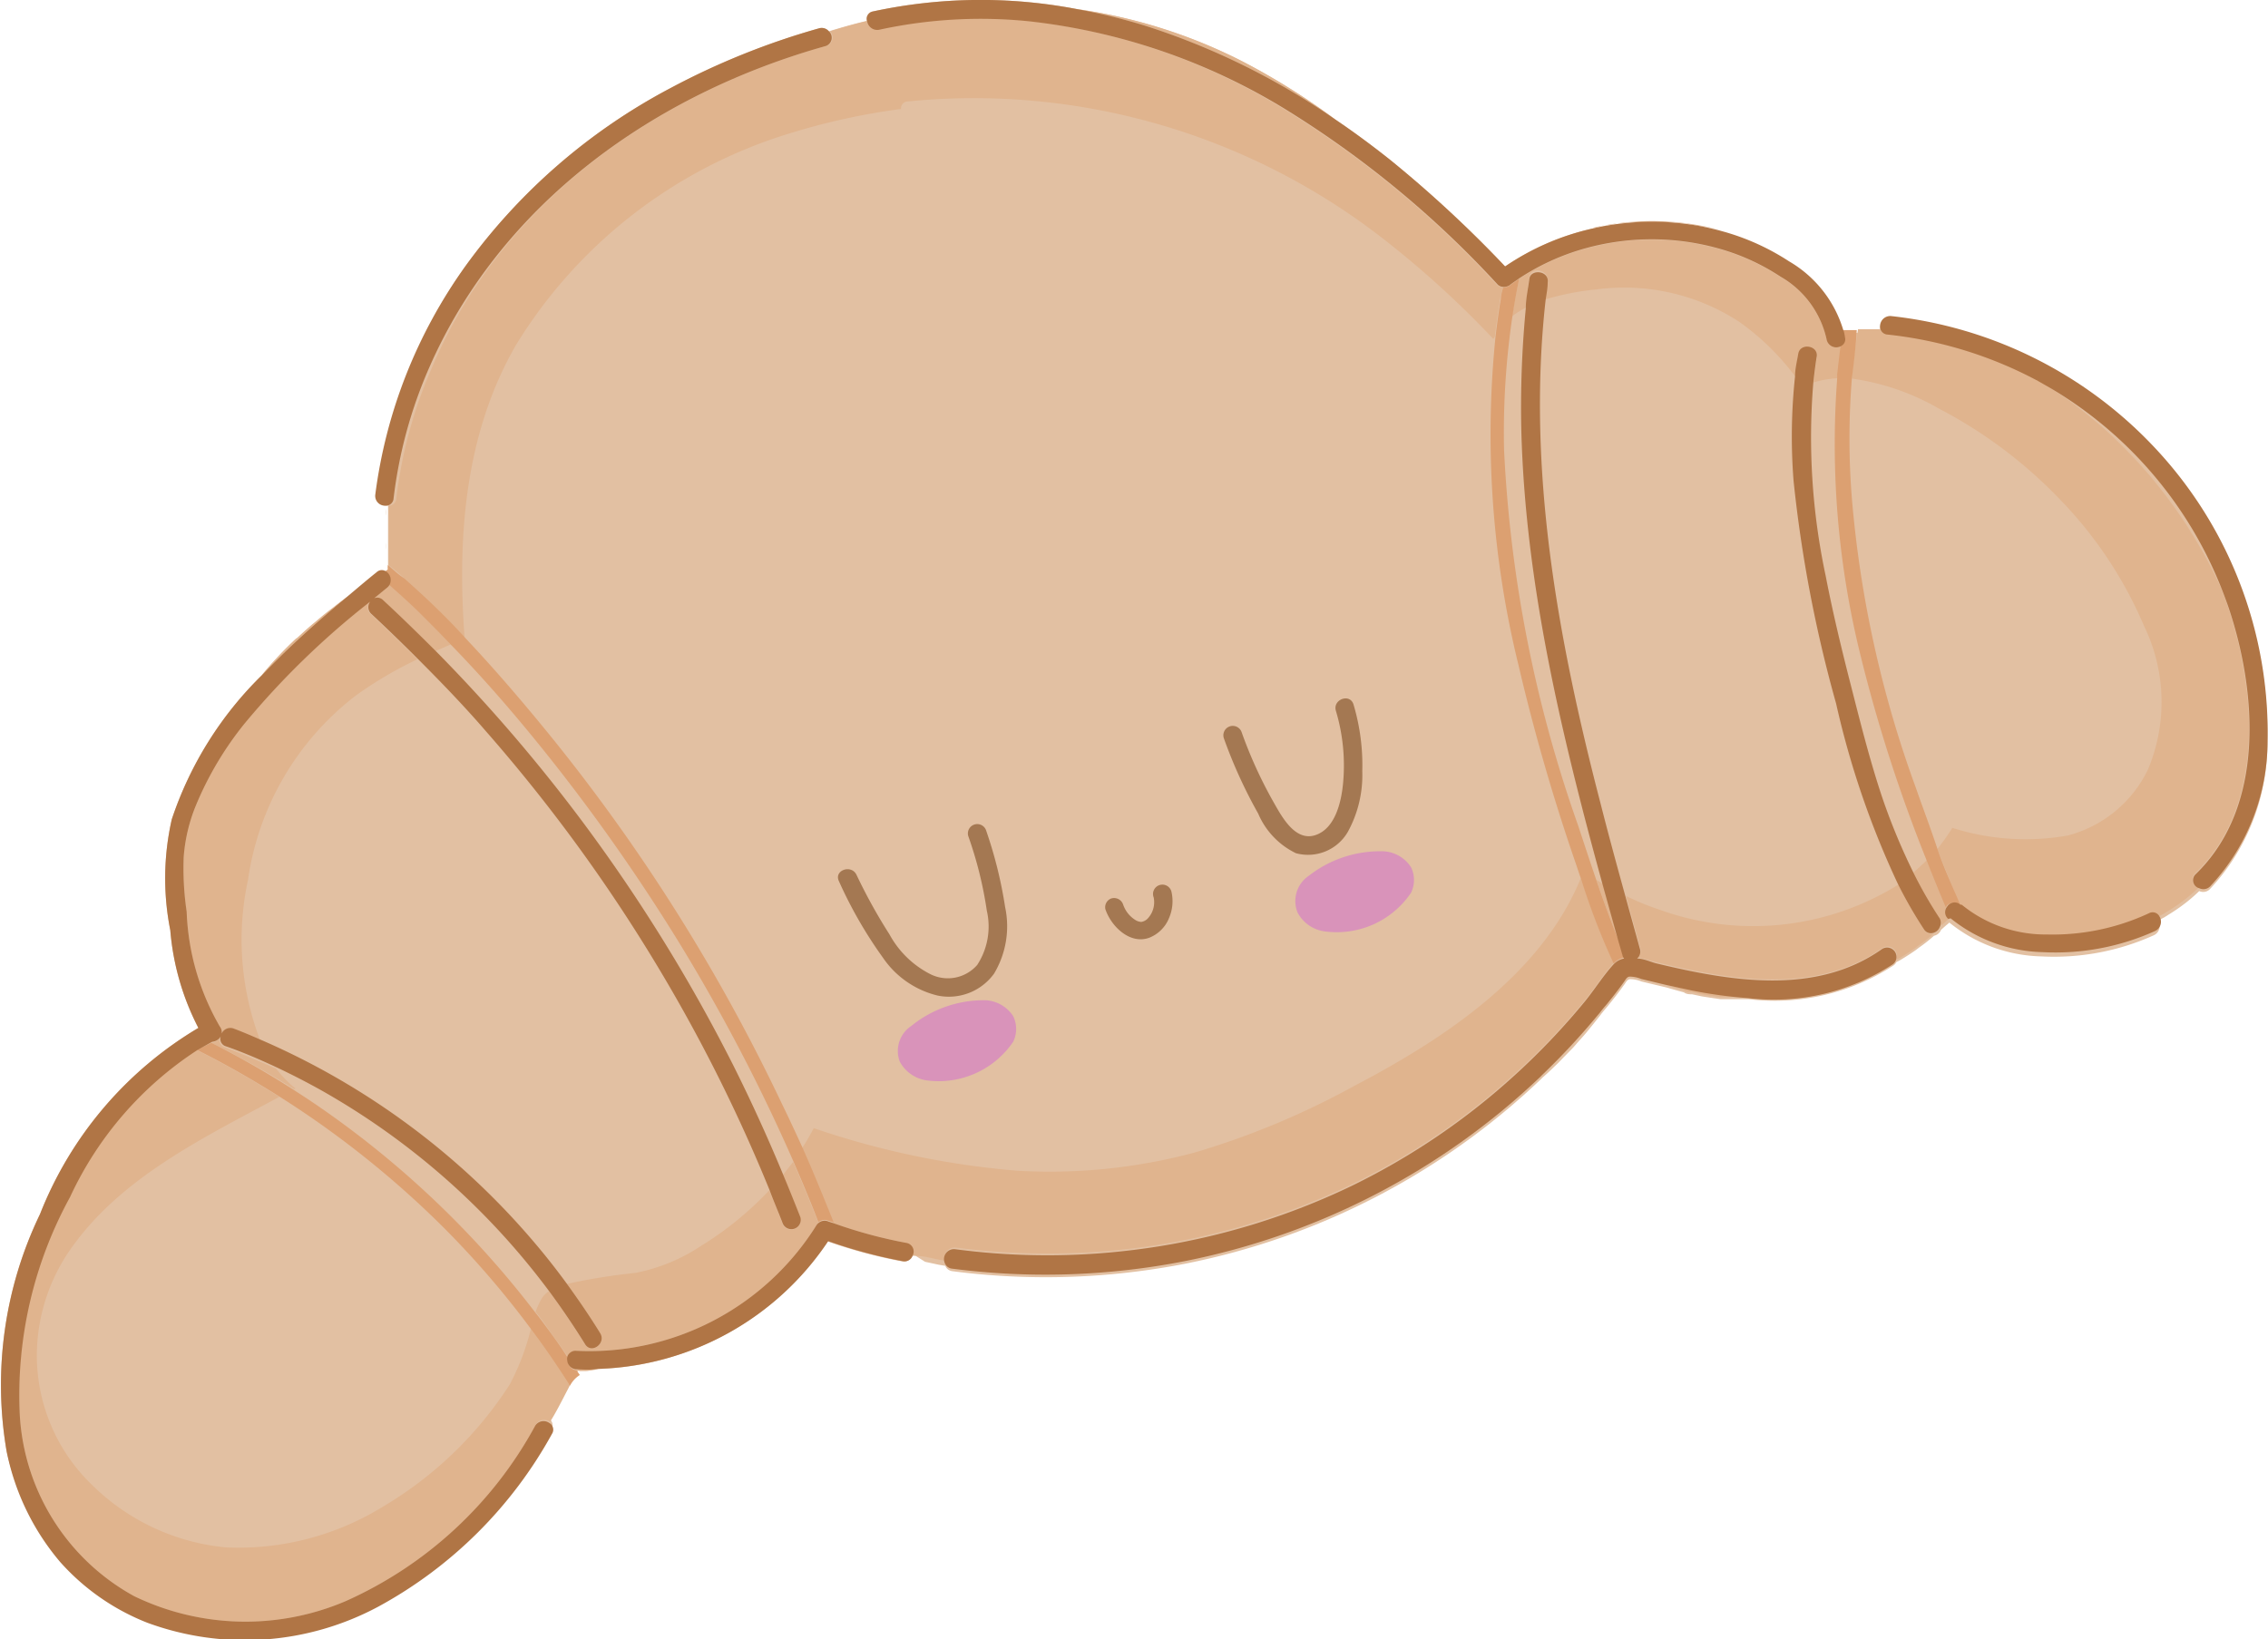 <svg xmlns="http://www.w3.org/2000/svg" viewBox="0 0 106.55 77.03"><defs><style>.cls-1{fill:#e2c0a2}.cls-2{fill:#e0b48e}.cls-3{fill:#dca071}.cls-4{fill:#a47852}.cls-5{fill:#d993ba}.cls-6{fill:#b07545}</style></defs><g id="Capa_2" data-name="Capa 2"><g id="Capa_3" data-name="Capa 3"><path d="M.31 68.19a18.48 18.48 0 0 1 1.57-11.14 17.72 17.72 0 0 1 7.44-8.75A12.16 12.16 0 0 1 8 43.71a12.53 12.53 0 0 1 .07-5.21 17 17 0 0 1 4.22-6.76A19.52 19.52 0 0 1 13.92 30h.05c.25-.23.5-.46.76-.68l.16-.13q.38-.33.78-.63l.19-.15c.17-.13.34-.26.52-.38.43-.36.86-.73 1.3-1.08a.35.35 0 0 1 .43-.05l.12-.08a1.49 1.49 0 0 1 0-.21V23.76a.46.46 0 0 1-.5-.51 23.52 23.52 0 0 1 4.14-10.75 28 28 0 0 1 9.61-8.35 34.93 34.93 0 0 1 7-2.82.44.44 0 0 1 .46.14c.59-.18 1.18-.35 1.78-.49A.35.35 0 0 1 41 .54a24 24 0 0 1 9.61-.11 24.66 24.66 0 0 1 7.71 2.43 32 32 0 0 1 4.42 2.76c.89.6 1.75 1.24 2.58 1.9a56.36 56.36 0 0 1 5.39 5 11.9 11.9 0 0 1 4.1-1.78h.14l.5-.14h.21l.36-.08h.23l.35-.05H78.58l.47.06h.11l.6.11a11.28 11.28 0 0 1 1.13.34 11.1 11.1 0 0 1 3.16 1.42 5.59 5.59 0 0 1 2.55 3.24h1.75a.48.48 0 0 1 .47-.66 19.94 19.94 0 0 1 12.28 6.06 19.55 19.55 0 0 1 5.42 13.91 10 10 0 0 1-2.7 6.83.44.44 0 0 1-.5.09 7.94 7.94 0 0 1-1.27 1l-.35.22-.31.17a.48.48 0 0 1-.19.68 11.38 11.38 0 0 1-5.3 1 7.14 7.14 0 0 1-4.32-1.59 1.49 1.49 0 0 1-.14.12l-.25.22a.45.45 0 0 1-.33.28 7.59 7.59 0 0 1-.71.56l-.13.1c-.24.17-.49.33-.74.48l-.19.1a.42.42 0 0 1-.14.16 10.23 10.23 0 0 1-6.8 1.58H80.83l-.48-.07-.39-.06-.47-.1c-.13 0-.26 0-.38-.09l-.47-.13-.35-.1-1.17-.28a1.44 1.44 0 0 0-.53-.11c-.15 0-.21.17-.3.28-.25.35-.51.68-.77 1-.12.14-.24.28-.35.43l-.31.39-.26.32c-.13.16-.27.32-.41.47l-.27.31-.44.45-.28.29-.46.44-.3.27a.94.94 0 0 1-.1.1 33.73 33.73 0 0 1-16.66 8.62 34.11 34.11 0 0 1-10.95.35.41.41 0 0 1-.32-.25l-.3-.05-.65-.14L43 59h-.16a.4.4 0 0 1-.47.27 23.47 23.47 0 0 1-3.5-.94 13.49 13.49 0 0 1-10.8 6l-.55.08H27.18a1.31 1.31 0 0 0-.46.5s-.05.08-.07.13l-.1.19c-.25.48-.51 1-.78 1.42a.36.36 0 0 1 .13.52 20.45 20.45 0 0 1-8.15 8.11 13.26 13.26 0 0 1-10.86.76 10.73 10.73 0 0 1-4.09-2.85 11.51 11.51 0 0 1-2.49-5ZM44.06 59.26l.3.05ZM74.17 48.74ZM72.72 50.23l.46-.44ZM79.94 46.64l.39.06Z" class="cls-1"/><path d="M79.09 46.45c.12 0 .25.06.38.09-.13-.03-.26-.05-.38-.09ZM73.46 49.5l.44-.45ZM80.81 46.77h.39ZM77.78 10.27ZM77.18 10.28h-.34ZM81.69 46.84ZM76.6 10.33l-.35.05ZM88.13 15.48ZM78.39 10.29h-.38ZM79.06 10.36l-.47-.06ZM28.1 64.36l-.55.08h-.18.18ZM91.59 43.23ZM90.13 44.43l-.13.1ZM43 59l.37.09ZM89.07 45.11zM76 10.41l-.36.08ZM78.62 46.32l-.35-.1ZM75.15 47.56l-.31.39.24-.31ZM103.51 26l.23.43ZM104.39 27.71l-.15-.34.15.33ZM103.1 25.26c.09.14.17.28.25.42-.08-.14-.16-.28-.25-.42ZM26.75 65.07s-.05.08-.07.13.05-.09.07-.13ZM27.37 64.49h-.06ZM101.71 43l-.31.17ZM103.89 26.66c.07.14.15.29.22.44-.11-.1-.11-.3-.22-.44ZM101.74 23.27c.1.12.19.25.28.38-.09-.13-.18-.26-.28-.38ZM101.24 22.64l.29.36ZM97.81 19.29l.31.24ZM18.21 26.55v-.26.26ZM75.45 10.53l-.5.14ZM97.18 18.81l.31.23ZM79.77 10.49l-.6-.11.6.11a11.28 11.28 0 0 1 1.13.34 10.37 10.37 0 0 0-1.13-.34ZM96.54 18.37l.29.2ZM99.61 20.86l.31.31ZM98.43 19.79l.31.26ZM102.22 23.92l.27.39ZM99 20.31l.31.29ZM29.86 59.81a29.35 29.35 0 0 0-3.23.52c-.43-.59-.89-1.18-1.36-1.74a35.15 35.15 0 0 0-13.06-9.74 13.25 13.25 0 0 1-.56-7.5 13.29 13.29 0 0 1 5.07-8.66A18.24 18.24 0 0 1 19.61 31a72.57 72.57 0 0 1 3.18 3.38 76.62 76.62 0 0 1 8 10.94 75.83 75.83 0 0 1 5.33 10.62 15.69 15.69 0 0 1-3.2 2.61 8.49 8.49 0 0 1-3.06 1.26Z" class="cls-1"/><path d="M26.15 36.05a88.52 88.52 0 0 1 5.85 8.4 85.39 85.39 0 0 1 5.28 10.13l-.48.61q-1.08-2.61-2.34-5.13a78 78 0 0 0-7.25-11.67 76.83 76.83 0 0 0-6.73-7.8l.72-.31c1.74 1.84 3.38 3.78 4.95 5.77ZM100.71 22l.31.35ZM100.17 21.43l.31.33Z" class="cls-1"/><path d="M36.75 51.9c.33.67.64 1.35.94 2q.29-.45.54-.93a39.44 39.44 0 0 0 9.55 2 26.29 26.29 0 0 0 8.33-.85A37.68 37.68 0 0 0 63.67 51c4.16-2.18 8.76-5.21 10.6-9.75-.1-.28-.19-.57-.29-.85a94.52 94.52 0 0 1-2.64-9.15 45.44 45.44 0 0 1-1.08-15.45l-.07.12a45.48 45.48 0 0 0-4.91-4.5 31.29 31.29 0 0 0-22.66-6.65.32.32 0 0 0-.29.35 31.57 31.57 0 0 0-5.27 1.16 22.9 22.9 0 0 0-12.8 9.9c-2.43 4.18-2.79 9.09-2.43 13.82 1.33 1.41 2.59 2.88 3.8 4.36A85.83 85.83 0 0 1 36.75 51.9Zm24.17-9a1.43 1.43 0 0 1 .57-1.71A5.42 5.42 0 0 1 64.85 40a1.64 1.64 0 0 1 1.44.75 1.37 1.37 0 0 1 0 1.2 4.21 4.21 0 0 1-4.09 1.81 1.69 1.69 0 0 1-1.28-.9Zm-3.42-8.2a.44.44 0 0 1 .83-.3 20.8 20.8 0 0 0 1.54 3.36c.38.67 1 1.79 1.93 1.48s1.22-1.56 1.3-2.47a8.94 8.94 0 0 0-.34-3.37c-.16-.54.67-.84.83-.29a10 10 0 0 1 .41 3.13 5.54 5.54 0 0 1-.68 2.85 2.16 2.16 0 0 1-2.44 1 3.65 3.65 0 0 1-1.77-1.86 22.76 22.76 0 0 1-1.61-3.53Zm-5.56 8.08a.44.44 0 0 1 .26-.56.45.45 0 0 1 .56.27 1.38 1.38 0 0 0 .58.74.58.58 0 0 0 .28.09.54.54 0 0 0 .29-.15 1.12 1.12 0 0 0 .29-1 .44.44 0 1 1 .83-.29 2 2 0 0 1-.11 1.26 1.66 1.66 0 0 1-.92.92c-.9.4-1.79-.47-2.06-1.28Zm-5.24 3a2.62 2.62 0 0 1-2.65 1A4.34 4.34 0 0 1 41.48 45a20.38 20.38 0 0 1-2.07-3.6c-.24-.51.59-.8.83-.29a25.5 25.5 0 0 0 1.55 2.8 4.51 4.51 0 0 0 1.91 1.86 1.83 1.83 0 0 0 2.21-.43 3.31 3.31 0 0 0 .45-2.55 18.47 18.47 0 0 0-.87-3.5.44.44 0 0 1 .83-.29 20.39 20.39 0 0 1 .9 3.62 4.33 4.33 0 0 1-.52 3.12Zm-4.46 4.18a1.41 1.41 0 0 1 .57-1.71A5.4 5.4 0 0 1 46.16 47a1.64 1.64 0 0 1 1.44.75 1.37 1.37 0 0 1 0 1.2 4.23 4.23 0 0 1-4.1 1.81 1.7 1.7 0 0 1-1.26-.84ZM25.16 61.64A44.69 44.69 0 0 0 15 52c-.39-.27-.79-.53-1.19-.79l.11-.06a5.77 5.77 0 0 1-.91-.94c.7.33 1.4.69 2.08 1.07a34.44 34.44 0 0 1 10.7 9.43 1.09 1.09 0 0 0-.36.38 4 4 0 0 0-.27.55ZM87 23.41a35.15 35.15 0 0 1 0-5.62 11.24 11.24 0 0 1 4.13 1.4 21.79 21.79 0 0 1 5.64 4.22 19.46 19.46 0 0 1 4 6 8.18 8.18 0 0 1 .18 6.74 5.82 5.82 0 0 1-3.77 3.1 11.34 11.34 0 0 1-5.42-.36 9.93 9.93 0 0 1-.71 1c-.36-.94-.72-1.88-1-2.83A52.19 52.19 0 0 1 87 23.41Z" class="cls-1"/><path d="M24.91 62.4a11.33 11.33 0 0 1-1 2.65A17.94 17.94 0 0 1 18 70.79a12.94 12.94 0 0 1-7.34 1.92 10.33 10.33 0 0 1-6.29-2.94 8.45 8.45 0 0 1-2.64-6.07 8.78 8.78 0 0 1 1.8-5.3c2.38-3.2 6.19-5 9.62-6.86a45 45 0 0 1 7.76 6.21 43.2 43.2 0 0 1 4 4.65ZM18.1 24.7ZM12.28 31.74A19.52 19.52 0 0 1 13.92 30h.05a18.28 18.28 0 0 0-1.69 1.74ZM18.12 25.49v.34c.01-.11.01-.22 0-.34ZM86.61 15.49ZM15.86 28.35l-.19.15ZM14.89 29.13l-.16.13ZM87.48 30.83a71.62 71.62 0 0 0 3.09 9.57c-.22.22-.45.43-.68.63a29.44 29.44 0 0 1-1.44-3.49c-.6-1.77-1.06-3.58-1.51-5.39s-.84-3.38-1.17-5.09a31.19 31.19 0 0 1-.58-9.06 4.7 4.7 0 0 1 1.18-.2 41.33 41.33 0 0 0 1.11 13.03ZM102.67 24.58ZM87.32 15.47Z" class="cls-1"/><path d="M81.71 15.13a11.79 11.79 0 0 1 2.62 2.56 26.62 26.62 0 0 0-.07 4.89 62.51 62.51 0 0 0 2 10.48 40.94 40.94 0 0 0 2.92 8.51A12.91 12.91 0 0 1 78 42.75a12.32 12.32 0 0 1-1.59-.65c-.4-1.45-.8-2.91-1.17-4.37C73.23 30 71.74 22 72.63 14.07A12.38 12.38 0 0 1 75 13.6a9.88 9.88 0 0 1 6.71 1.53Z" class="cls-1"/><path d="M74.14 38.79a61.65 61.65 0 0 1-3.48-17.66 37.29 37.29 0 0 1 .39-6.25 4 4 0 0 1 .65-.42 48.6 48.6 0 0 0-.21 5.66c.18 7.29 1.91 14.41 3.83 21.43l-.32-.21c-.3-.85-.58-1.7-.86-2.55ZM18.13 23.91v.32a1.14 1.14 0 0 1 0-.32Z" class="cls-1"/><path d="M87.31 15.47ZM41.31 1.37a22.44 22.44 0 0 1 7-.39 29.22 29.22 0 0 1 11.93 4.1 47.2 47.2 0 0 1 10.1 8.32.4.4 0 0 0 .24.1c0 .18-.07.36-.1.54-.1.59-.18 1.18-.25 1.77l-.07.12a45.48 45.48 0 0 0-4.91-4.5 31.29 31.29 0 0 0-22.63-6.66.32.32 0 0 0-.29.35 31.57 31.57 0 0 0-5.27 1.16 22.9 22.9 0 0 0-12.8 9.9c-2.43 4.18-2.79 9.09-2.43 13.82-.92-1-1.83-1.93-2.83-2.82-.24-.22-.49-.43-.74-.63v-2.79a.36.36 0 0 0 .36-.34 21.58 21.58 0 0 1 1.68-6.16C23.56 9.52 30.83 4.4 38.8 2.16a.41.41 0 0 0 .2-.69c.59-.18 1.18-.35 1.78-.49a.48.48 0 0 0 .53.39ZM11.65 41.35a13.25 13.25 0 0 0 .56 7.5 26.5 26.5 0 0 0-1.23-.51.45.45 0 0 0-.57.24.41.41 0 0 0-.08-.33 11.58 11.58 0 0 1-1.56-5.4 13.85 13.85 0 0 1-.14-2.57 7.89 7.89 0 0 1 .54-2.34A15.59 15.59 0 0 1 11.49 34a38.27 38.27 0 0 1 5.87-5.72.43.43 0 0 0 .06.58c.74.69 1.47 1.4 2.19 2.12a18.24 18.24 0 0 0-2.89 1.7 13.29 13.29 0 0 0-5.07 8.67ZM38.45 57.47a.47.47 0 0 0-.11.13 12.58 12.58 0 0 1-11.28 5.87.41.41 0 0 0-.38.29c-.35-.53-.71-1-1.09-1.56-.14-.19-.28-.38-.43-.56a4 4 0 0 1 .27-.59 1.09 1.09 0 0 1 .36-.38c.6.81 1.16 1.64 1.69 2.49.29.48 1 0 .72-.5-.49-.8-1-1.57-1.57-2.33a29.35 29.35 0 0 1 3.23-.52 8.49 8.49 0 0 0 3.08-1.27 15.69 15.69 0 0 0 3.2-2.61c.21.52.42 1 .62 1.57a.44.44 0 0 0 .83-.29c-.26-.68-.53-1.35-.81-2l.48-.61c.41.93.81 1.9 1.19 2.87ZM53.74 1.19a28 28 0 0 0-3.13-.76 24.66 24.66 0 0 1 7.71 2.43 32 32 0 0 1 4.42 2.76 33.52 33.52 0 0 0-9-4.43ZM71.37 13.1a11 11 0 0 1 2.86-1.34 11.67 11.67 0 0 1 6.42-.09 10.28 10.28 0 0 1 3 1.35 4.51 4.51 0 0 1 2.16 2.91.46.46 0 0 0 .73.3c-.06.45-.11.9-.16 1.35v.19a4.7 4.7 0 0 0-1.18.2q.06-.59.15-1.17c.09-.56-.77-.73-.86-.17-.06.36-.1.71-.15 1.06a11.79 11.79 0 0 0-2.62-2.56A9.88 9.88 0 0 0 75 13.6a12.38 12.38 0 0 0-2.4.47c0-.28.06-.57.1-.85.08-.56-.79-.73-.86-.17s-.12.94-.17 1.41a4 4 0 0 0-.65.42c.12-.6.23-1.19.35-1.78ZM13.81 51.17A43.69 43.69 0 0 0 9.93 49a.51.51 0 0 0 .4-.25.36.36 0 0 0 .23.46c.82.31 1.62.66 2.41 1a5.77 5.77 0 0 0 .91.94ZM13.48 30.54q-.62.59-1.2 1.2A18.28 18.28 0 0 1 13.93 30c.25-.23.5-.46.76-.68l.16-.13q.38-.33.78-.63l.19-.15c.17-.13.34-.26.52-.38-.95.77-1.93 1.62-2.86 2.51ZM86.65 15.49v.11a.43.43 0 0 0 0-.11ZM75 41.34l.33.21.75 2.69-.25-.61c-.3-.76-.57-1.52-.83-2.29ZM80.89 10.83a12.39 12.39 0 0 0-6.08-.12h.14l.5-.14h.21l.36-.08h.23l.35-.05H78.58l.47.06h.11l.6.11a10.37 10.37 0 0 1 1.13.22ZM42.57 58.4a22.17 22.17 0 0 1-3.4-.92c-.47-1.19-1-2.37-1.48-3.54q.29-.45.54-.93a39.44 39.44 0 0 0 9.55 2 26.29 26.29 0 0 0 8.33-.85A37.68 37.68 0 0 0 63.67 51c4.16-2.18 8.76-5.21 10.6-9.75a32.62 32.62 0 0 0 1.54 4c-.49.54-.89 1.19-1.36 1.76a33.07 33.07 0 0 1-3.21 3.38 32.43 32.43 0 0 1-7.67 5.23 33 33 0 0 1-18.67 3 .47.47 0 0 0-.49.62l-.3-.05-.65-.14L43 59h-.16a.41.41 0 0 0-.27-.6ZM27.06 64.34h1.06l-.54.08H27.24ZM100.91 43a10.7 10.7 0 0 1-4.8 1 6.23 6.23 0 0 1-4-1.4c-.38-.9-.74-1.8-1.1-2.7a9.93 9.93 0 0 0 .71-1 11.34 11.34 0 0 0 5.42.36 5.82 5.82 0 0 0 3.77-3.1 8.18 8.18 0 0 0-.18-6.74 19.46 19.46 0 0 0-4-6 21.79 21.79 0 0 0-5.64-4.22A11.24 11.24 0 0 0 87 17.79c.07-.78.16-1.55.29-2.32h1.04a.37.37 0 0 0 .31.21 19.28 19.28 0 0 1 7.07 2.18l.58.33.22.15.29.2.35.24.31.23.32.25.31.24.31.26.31.26.29.26.31.29.27.26.31.31.25.26.31.33c.08.09.16.17.23.26l.31.35.22.27.29.36.21.27c.1.12.19.25.28.38l.2.27.27.39.18.27c.09.13.18.27.26.41s.12.18.17.27.17.28.25.42l.16.27.23.43.15.28c.07.14.15.29.22.44l.13.27.15.34q.17.41.3.81c1.34 4 1.75 9.37-1.53 12.55a.39.39 0 0 0 .17.66 7.94 7.94 0 0 1-1.27 1l-.35.22-.31.17a.36.36 0 0 0-.46-.09ZM75.08 47.64l-.24.31-.26.32c-.13.16-.27.32-.41.47l-.27.31-.44.45-.28.29-.46.44-.3.27a34.24 34.24 0 0 0 2.66-2.86ZM25.14 67a18.89 18.89 0 0 1-8.91 8.24A12 12 0 0 1 6.3 75a10.38 10.38 0 0 1-5.37-8.51 19.36 19.36 0 0 1 2.29-10.24 16.51 16.51 0 0 1 6-6.92c1.34.67 2.63 1.41 3.9 2.21-3.4 1.84-7.21 3.66-9.59 6.86a8.78 8.78 0 0 0-1.8 5.3 8.45 8.45 0 0 0 2.59 6.07 10.33 10.33 0 0 0 6.29 2.94A12.94 12.94 0 0 0 18 70.79a17.94 17.94 0 0 0 5.95-5.74 11.33 11.33 0 0 0 1-2.65c.65.86 1.26 1.75 1.84 2.67 0 0-.05.08-.07.13l-.1.19c-.25.48-.51 1-.78 1.42a.46.46 0 0 0-.7.19ZM91.13 43.19A20.1 20.1 0 0 1 89.89 41c.23-.2.46-.41.68-.63.29.74.59 1.47.9 2.21a.41.41 0 0 0 .06.57h.06a1.49 1.49 0 0 1-.14.12l-.25.22a.42.42 0 0 0-.07-.3ZM79.49 46.49a21 21 0 0 0 2.64.36H80.81l-.48-.07-.39-.06-.47-.1c-.13 0-.26 0-.38-.09l-.47-.13-.33-.09ZM88.43 44.55c-3.12 2.2-7.13 1.5-10.59.67-.28-.07-.6-.18-.91-.23a.43.43 0 0 0 .13-.46c-.22-.81-.45-1.62-.67-2.43a12.32 12.32 0 0 0 1.59.65 12.91 12.91 0 0 0 11.2-1.18 20.61 20.61 0 0 0 1.23 2.13.38.38 0 0 0 .43.17 7.59 7.59 0 0 1-.71.56l-.13.1c-.24.17-.49.33-.74.48l-.19.1a.44.44 0 0 0-.64-.56ZM21.18 30.28l-.72.31c-.81-.81-1.63-1.59-2.46-2.39a.38.38 0 0 0-.42-.09l.61-.5a.45.45 0 0 0 .11-.13c.42.37.84.75 1.24 1.13.55.55 1.1 1.11 1.64 1.67Z" class="cls-2"/><path d="M87 17.79a35.15 35.15 0 0 0 0 5.62A52.19 52.19 0 0 0 90 37c.33.95.69 1.89 1 2.83s.72 1.8 1.1 2.7h-.06a.41.41 0 0 0-.63.1c-.31-.74-.61-1.47-.9-2.21a71.62 71.62 0 0 1-3.09-9.57 41.33 41.33 0 0 1-1.11-13.06v-.19c.05-.45.1-.9.16-1.35a.34.34 0 0 0 .14-.36 2.56 2.56 0 0 0-.05-.27s0-.08 0-.11h.67c-.04.73-.13 1.49-.23 2.28ZM71.34 31.26a45.44 45.44 0 0 1-1.08-15.45c.07-.59.15-1.18.25-1.77 0-.18.07-.36.1-.54a.5.5 0 0 0 .3-.07c.15-.12.31-.22.46-.33-.12.59-.23 1.18-.32 1.78a37.29 37.29 0 0 0-.39 6.25 61.65 61.65 0 0 0 3.48 17.66c.28.85.56 1.7.85 2.55s.54 1.53.83 2.29l.25.61c.06.19.11.39.17.58a.34.34 0 0 0 .08.17.89.89 0 0 0-.51.29 32.62 32.62 0 0 1-1.54-4c-.1-.28-.19-.57-.29-.85a94.52 94.52 0 0 1-2.64-9.17ZM19 27.18c1 .89 2 1.84 2.88 2.82 1.33 1.41 2.59 2.88 3.8 4.36A85.83 85.83 0 0 1 36.75 51.9c.33.67.64 1.35.94 2 .52 1.17 1 2.35 1.48 3.54l-.25-.08a.44.44 0 0 0-.47.07c-.38-1-.78-1.94-1.19-2.89A85.39 85.39 0 0 0 32 44.45a88.52 88.52 0 0 0-5.83-8.4c-1.57-2-3.21-3.93-5-5.77-.54-.56-1.09-1.12-1.65-1.67-.4-.38-.82-.76-1.24-1.13a.48.48 0 0 0-.18-.64l.12-.08a1.49 1.49 0 0 1 0-.21c.24.2.49.45.78.63ZM24.91 62.4a43.2 43.2 0 0 0-4-4.65 45 45 0 0 0-7.76-6.21c-1.27-.8-2.56-1.54-3.9-2.21l.68-.33a43.69 43.69 0 0 1 3.88 2.22c.4.26.8.52 1.19.79a44.69 44.69 0 0 1 10.16 9.68c.15.18.29.37.43.56.38.51.74 1 1.09 1.56a.57.57 0 0 0 0 .18.45.45 0 0 0 .41.4l.15.22a1.31 1.31 0 0 0-.46.5c-.61-.96-1.22-1.85-1.87-2.71Z" class="cls-3"/><path d="M58.33 34.4a20.8 20.8 0 0 0 1.54 3.36c.38.67 1 1.79 1.93 1.48s1.22-1.56 1.3-2.47a8.94 8.94 0 0 0-.34-3.37c-.16-.54.67-.84.83-.29a10 10 0 0 1 .41 3.13 5.54 5.54 0 0 1-.68 2.85 2.16 2.16 0 0 1-2.44 1 3.65 3.65 0 0 1-1.77-1.86 22.76 22.76 0 0 1-1.61-3.53.44.44 0 0 1 .83-.3ZM44.05 46.78A4.34 4.34 0 0 1 41.48 45a20.38 20.38 0 0 1-2.07-3.6c-.24-.51.59-.8.83-.29a25.5 25.5 0 0 0 1.55 2.8 4.51 4.51 0 0 0 1.91 1.86 1.83 1.83 0 0 0 2.21-.43 3.31 3.31 0 0 0 .45-2.55 18.47 18.47 0 0 0-.87-3.5.44.44 0 0 1 .83-.29 20.39 20.39 0 0 1 .9 3.62 4.33 4.33 0 0 1-.52 3.13 2.62 2.62 0 0 1-2.65 1.03ZM52.2 42.22a.45.45 0 0 1 .56.27 1.38 1.38 0 0 0 .58.74.58.58 0 0 0 .28.09.54.54 0 0 0 .29-.15 1.12 1.12 0 0 0 .29-1 .44.44 0 1 1 .83-.29 2 2 0 0 1-.11 1.26 1.66 1.66 0 0 1-.92.92c-.91.34-1.8-.53-2.07-1.34a.44.44 0 0 1 .27-.5Z" class="cls-4"/><path d="M61.49 41.15A5.42 5.42 0 0 1 64.85 40a1.64 1.64 0 0 1 1.44.75 1.37 1.37 0 0 1 0 1.2 4.21 4.21 0 0 1-4.09 1.81 1.69 1.69 0 0 1-1.24-.88 1.43 1.43 0 0 1 .53-1.73ZM42.81 48.21A5.4 5.4 0 0 1 46.16 47a1.64 1.64 0 0 1 1.44.75 1.37 1.37 0 0 1 0 1.2 4.23 4.23 0 0 1-4.1 1.81 1.7 1.7 0 0 1-1.23-.88 1.41 1.41 0 0 1 .54-1.67Z" class="cls-5"/><path d="M86.63 15.6a2.56 2.56 0 0 1 .05.27.34.34 0 0 1-.14.36.46.46 0 0 1-.73-.3A4.51 4.51 0 0 0 83.65 13a10.28 10.28 0 0 0-3-1.35 11.67 11.67 0 0 0-6.42.09 11 11 0 0 0-2.86 1.34c-.15.11-.31.21-.46.33a.5.5 0 0 1-.3.07.4.4 0 0 1-.24-.1 47.2 47.2 0 0 0-10.1-8.32A29.22 29.22 0 0 0 48.34 1a22.44 22.44 0 0 0-7 .39.48.48 0 0 1-.6-.39.35.35 0 0 1 .26-.46 24 24 0 0 1 9.61-.11 28 28 0 0 1 3.13.76 33.52 33.52 0 0 1 9 4.43c.89.6 1.75 1.24 2.58 1.9a56.36 56.36 0 0 1 5.39 5 11.9 11.9 0 0 1 4.1-1.78 12.39 12.39 0 0 1 6.08.12 11.1 11.1 0 0 1 3.16 1.42 5.59 5.59 0 0 1 2.55 3.24.43.43 0 0 1 .03.08ZM103.16 41.07c3.28-3.18 2.87-8.58 1.53-12.55q-.14-.4-.3-.81a19.06 19.06 0 0 0-8.07-9.48l-.58-.33a19.28 19.28 0 0 0-7.07-2.18.37.37 0 0 1-.31-.21.48.48 0 0 1 .47-.66 19.94 19.94 0 0 1 12.28 6.06 19.55 19.55 0 0 1 5.42 13.91 10 10 0 0 1-2.7 6.83.44.44 0 0 1-.5.09.39.39 0 0 1-.17-.67ZM91.53 43.18a.41.41 0 0 1-.06-.57.41.41 0 0 1 .63-.1h.06a6.23 6.23 0 0 0 4 1.4 10.7 10.7 0 0 0 4.8-1 .36.36 0 0 1 .49.15.48.48 0 0 1-.19.68 11.38 11.38 0 0 1-5.3 1 7.14 7.14 0 0 1-4.32-1.59Z" class="cls-6"/><path d="M44.88 58.7a33 33 0 0 0 18.67-3 32.43 32.43 0 0 0 7.67-5.23 33.07 33.07 0 0 0 3.21-3.38c.47-.57.87-1.22 1.36-1.76a.89.89 0 0 1 .51-.29.34.34 0 0 1-.08-.17c-.06-.19-.11-.39-.17-.58l-.75-2.69c-1.92-7-3.65-14.14-3.83-21.43a48.6 48.6 0 0 1 .21-5.66c0-.47.11-.94.17-1.41s.94-.39.86.17c0 .28-.06.57-.1.85-.89 8 .6 16 2.59 23.66.37 1.46.77 2.92 1.17 4.37.22.81.45 1.62.67 2.43a.43.43 0 0 1-.13.46c.31 0 .63.16.91.23 3.46.83 7.47 1.53 10.59-.67a.44.44 0 0 1 .64.56.42.42 0 0 1-.14.16 10.23 10.23 0 0 1-6.8 1.58 21 21 0 0 1-2.64-.36l-1.2-.26L77.1 46a1.44 1.44 0 0 0-.53-.11c-.15 0-.21.17-.3.28-.25.35-.51.68-.77 1-.12.14-.24.28-.35.43l-.07.08a34.24 34.24 0 0 1-2.66 2.86.94.94 0 0 1-.1.1 33.73 33.73 0 0 1-16.66 8.62 34.11 34.11 0 0 1-10.95.35.41.41 0 0 1-.32-.25.47.47 0 0 1 .49-.66ZM27.12 64.34h-.06a.45.45 0 0 1-.41-.4.57.57 0 0 1 0-.18.41.41 0 0 1 .38-.29 12.58 12.58 0 0 0 11.31-5.87.47.47 0 0 1 .11-.13.44.44 0 0 1 .47-.07l.25.08a22.17 22.17 0 0 0 3.4.92.41.41 0 0 1 .31.59.4.4 0 0 1-.47.27 23.47 23.47 0 0 1-3.5-.94 13.49 13.49 0 0 1-10.8 6c-.34.05-.66.04-.99.02Z" class="cls-6"/><path d="M.31 68.19a18.48 18.48 0 0 1 1.57-11.14 17.72 17.72 0 0 1 7.44-8.75A12.16 12.16 0 0 1 8 43.71a12.53 12.53 0 0 1 .07-5.21 17 17 0 0 1 4.22-6.76q.59-.61 1.2-1.2c.93-.89 1.91-1.74 2.9-2.57.43-.36.86-.73 1.3-1.08a.35.35 0 0 1 .43-.05.48.48 0 0 1 .18.64.45.45 0 0 1-.11.13l-.61.5a.38.38 0 0 1 .42.09c.84.78 1.66 1.58 2.47 2.39a76.83 76.83 0 0 1 6.73 7.8 78 78 0 0 1 7.25 11.67q1.26 2.52 2.34 5.13c.28.67.55 1.34.81 2a.44.44 0 0 1-.83.29c-.2-.53-.41-1-.62-1.57a75.83 75.83 0 0 0-5.33-10.62 76.62 76.62 0 0 0-8-10.94c-1-1.16-2.09-2.29-3.18-3.38-.72-.72-1.45-1.43-2.19-2.12a.43.43 0 0 1-.06-.58 38.27 38.27 0 0 0-5.9 5.73 15.59 15.59 0 0 0-2.32 3.93 7.89 7.89 0 0 0-.54 2.34 13.85 13.85 0 0 0 .14 2.57 11.58 11.58 0 0 0 1.56 5.4.41.41 0 0 1 .08.33.45.45 0 0 1 .57-.24c.42.16.82.33 1.23.51a35.15 35.15 0 0 1 13.06 9.74c.47.56.93 1.15 1.36 1.74.55.76 1.08 1.53 1.57 2.33.29.48-.43 1-.72.5a37.57 37.57 0 0 0-1.69-2.49 34.44 34.44 0 0 0-10.7-9.43c-.68-.38-1.38-.74-2.08-1.07s-1.59-.72-2.41-1a.36.36 0 0 1-.23-.46.51.51 0 0 1-.4.25l-.68.38a16.51 16.51 0 0 0-6 6.92A19.36 19.36 0 0 0 .93 66.49 10.38 10.38 0 0 0 6.3 75a12 12 0 0 0 9.93.24A18.89 18.89 0 0 0 25.14 67a.46.46 0 0 1 .66-.14.36.36 0 0 1 .13.52 20.45 20.45 0 0 1-8.15 8.11 13.26 13.26 0 0 1-10.86.76 10.73 10.73 0 0 1-4.09-2.85 11.51 11.51 0 0 1-2.52-5.21ZM38.8 2.16c-8 2.24-15.24 7.36-18.63 15.1a21.58 21.58 0 0 0-1.68 6.16.36.36 0 0 1-.36.34.46.46 0 0 1-.5-.51 23.52 23.52 0 0 1 4.24-10.75 28 28 0 0 1 9.61-8.35 34.93 34.93 0 0 1 7-2.82.44.44 0 0 1 .46.14.41.41 0 0 1-.14.69ZM90.41 43.7a20.61 20.61 0 0 1-1.23-2.13 40.94 40.94 0 0 1-2.92-8.51 62.51 62.51 0 0 1-2-10.48 26.62 26.62 0 0 1 .07-4.89c0-.35.09-.7.15-1.06.09-.56 1-.39.86.17q-.09.59-.15 1.17a31.19 31.19 0 0 0 .58 9.09c.33 1.71.74 3.41 1.17 5.09s.91 3.62 1.51 5.39A29.44 29.44 0 0 0 89.89 41a20.1 20.1 0 0 0 1.24 2.16.42.42 0 0 1 0 .4.45.45 0 0 1-.33.28.38.38 0 0 1-.39-.14Z" class="cls-6"/></g></g></svg>
